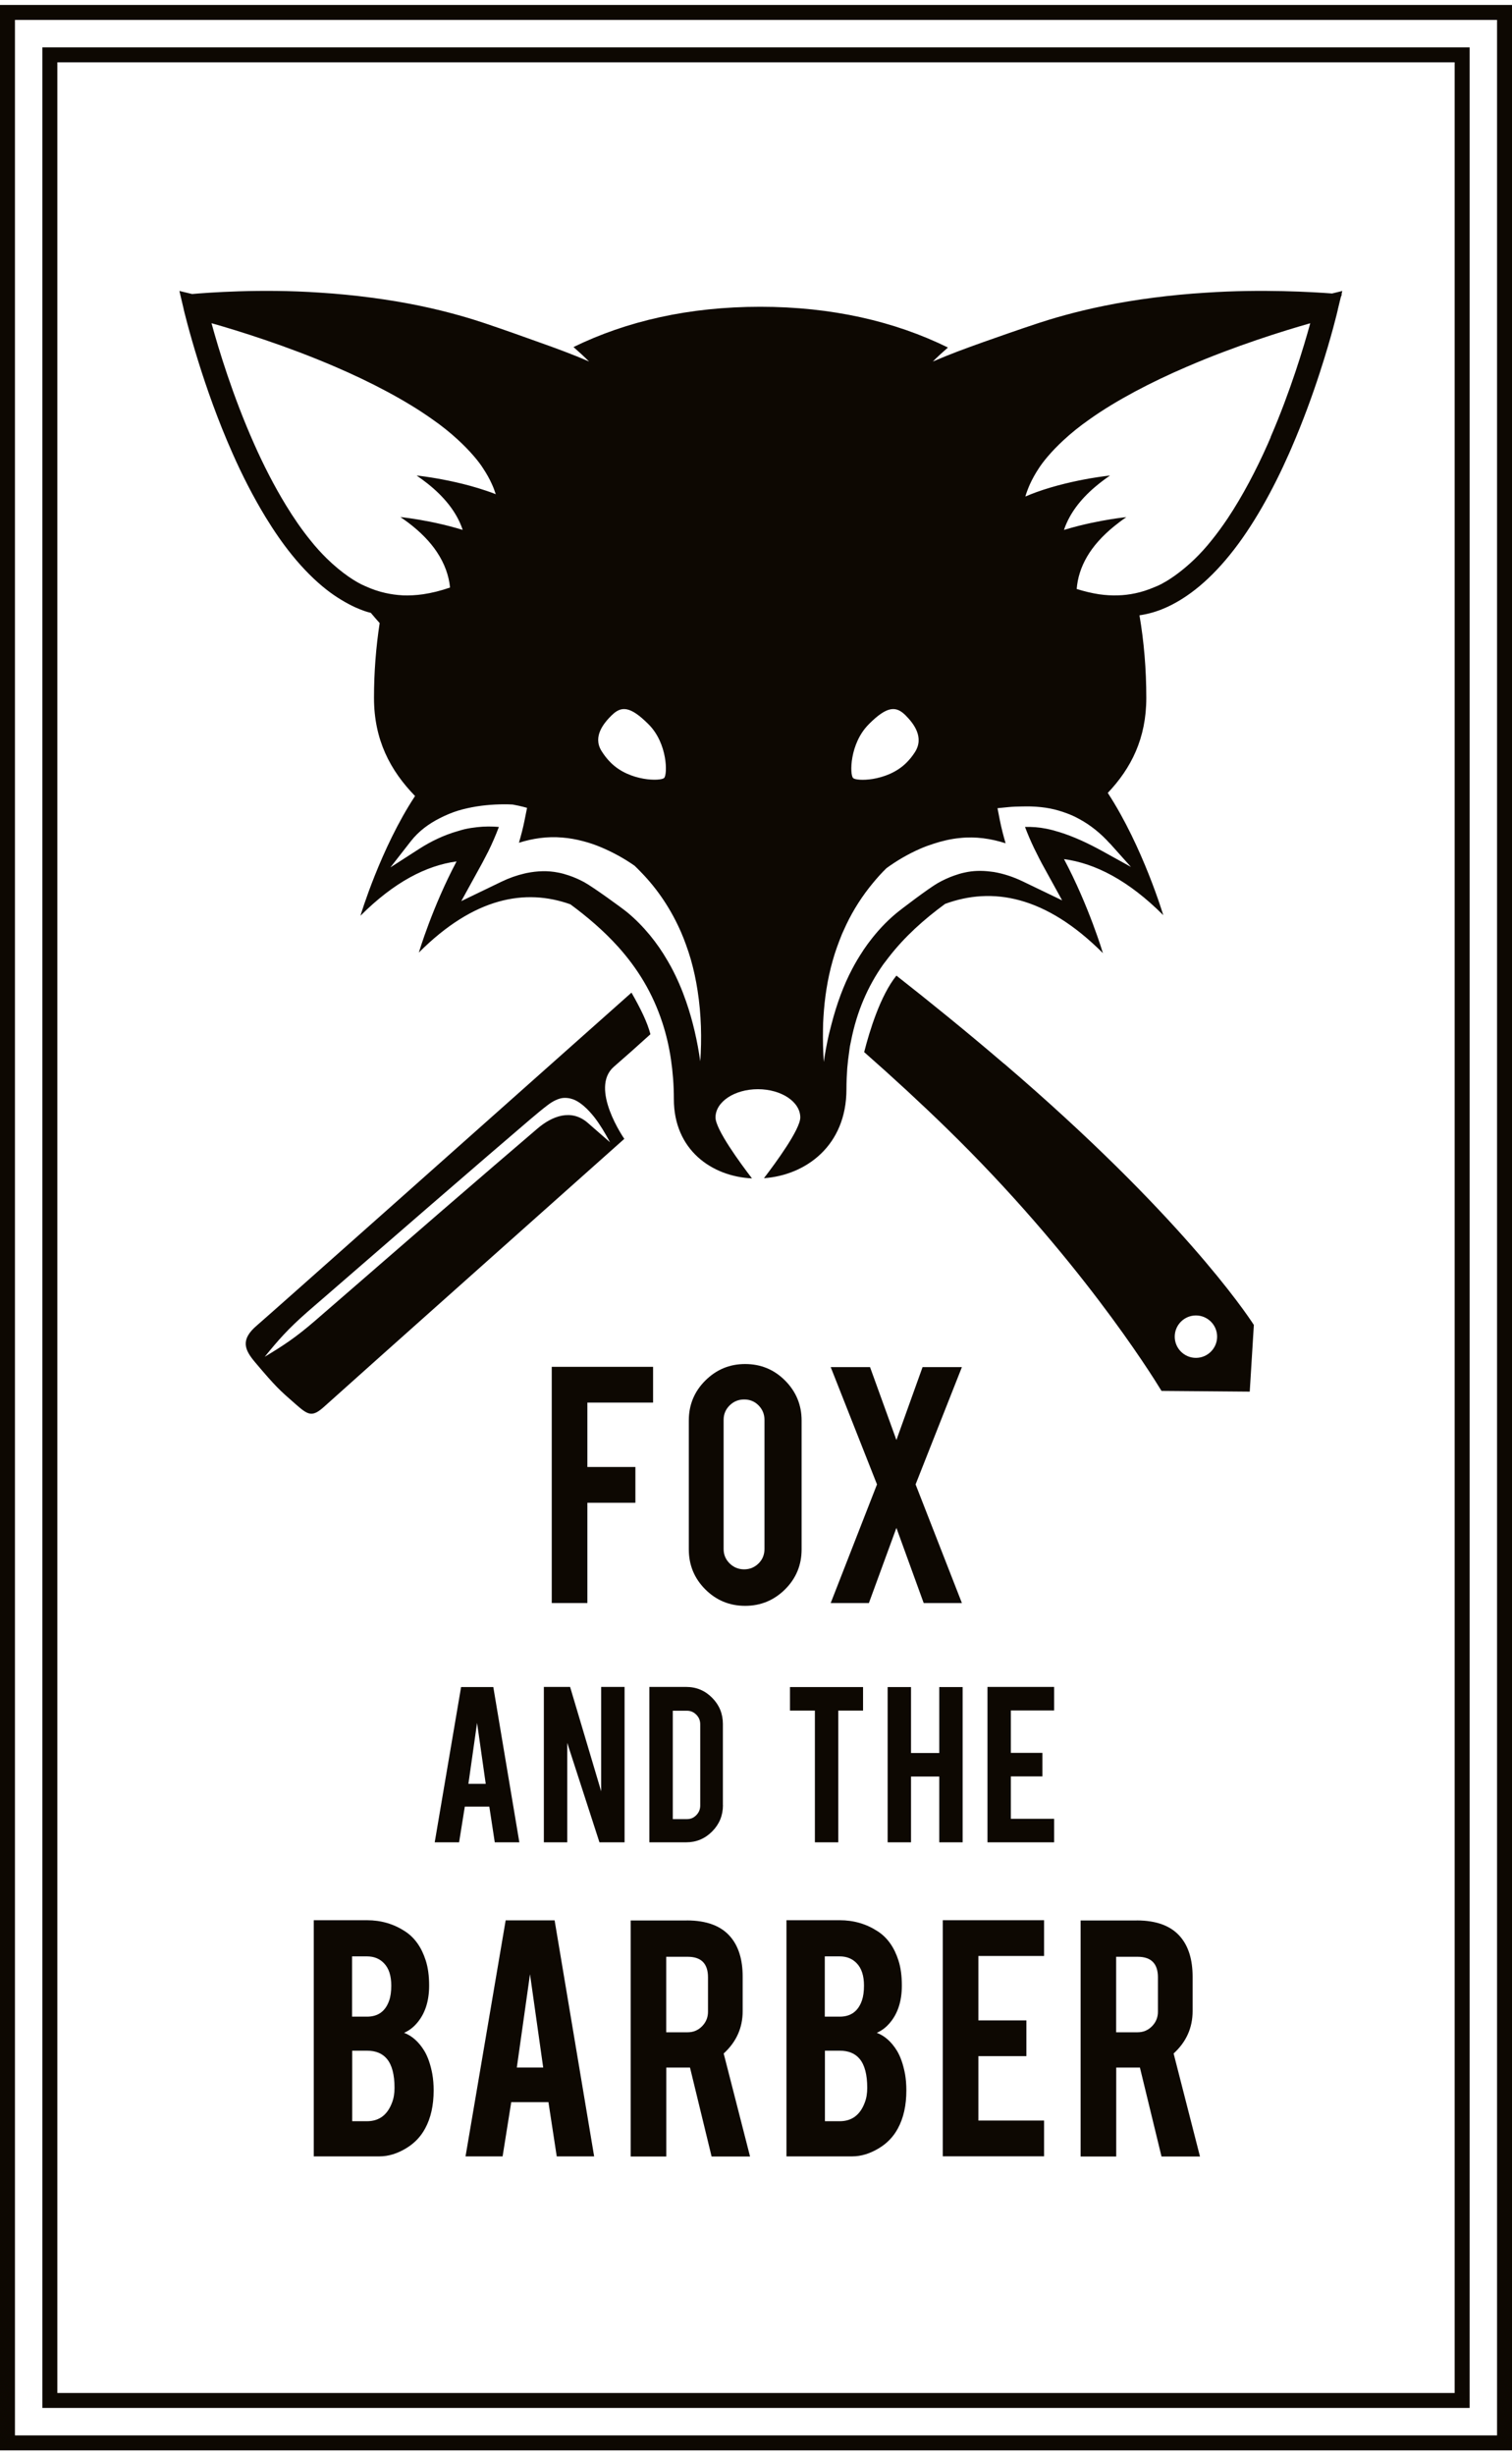 <svg xmlns="http://www.w3.org/2000/svg" fill="none" viewBox="0 0 122 198" height="198" width="122">
<g id="logo mark">
<g id="logo mark_2">
<path fill="#0D0802" d="M118.58 194.187H3.42V3.82H118.58V194.187ZM4.626 192.981H117.374V5.026H4.626V192.981Z"></path>
<path fill="#0D0802" d="M122 197.607H0V0.4H122V197.607ZM1.206 196.401H120.794V1.606H1.206V196.401Z"></path>
<path fill="#0D0802" d="M47.394 129.277H44.52V110.227H52.695V113.111H47.394V118.305H51.269V121.189H47.394V129.277Z"></path>
<path fill="#0D0802" d="M60.124 110.002C61.389 110.002 62.466 110.447 63.35 111.337C64.235 112.227 64.68 113.304 64.68 114.558V124.946C64.68 126.211 64.235 127.288 63.345 128.173C62.455 129.057 61.378 129.502 60.124 129.502C58.869 129.502 57.787 129.057 56.902 128.167C56.018 127.278 55.578 126.206 55.578 124.946V114.558C55.578 113.293 56.023 112.216 56.913 111.331C57.803 110.447 58.869 110.002 60.118 110.002H60.124ZM61.683 114.499C61.683 114.044 61.523 113.658 61.206 113.336C60.89 113.014 60.499 112.859 60.043 112.859C59.588 112.859 59.196 113.02 58.875 113.336C58.553 113.652 58.387 114.044 58.387 114.499V124.919C58.387 125.375 58.548 125.761 58.875 126.082C59.196 126.398 59.588 126.559 60.043 126.559C60.499 126.559 60.885 126.398 61.206 126.082C61.528 125.766 61.683 125.375 61.683 124.919V114.499Z"></path>
<path fill="#0D0802" d="M77.614 129.277H74.531L72.329 123.215L70.109 129.277H67.027L70.763 119.709L67.027 110.249H70.201L72.329 116.129L74.44 110.249H77.614L73.877 119.709L77.614 129.277Z"></path>
<path fill="#0D0802" d="M37.504 145.695L37.043 148.573H35.076L37.204 136.052H39.804L41.905 148.573H39.922L39.482 145.695H37.504ZM38.496 138.92L37.794 143.856H39.193L38.49 138.92H38.496Z"></path>
<path fill="#0D0802" d="M46 136.041L48.508 144.462V136.041H50.395V148.573H48.369L45.769 140.549V148.573H43.883V136.041H46.005H46Z"></path>
<path fill="#0D0802" d="M58.333 145.577C58.333 146.402 58.044 147.11 57.465 147.694C56.886 148.278 56.184 148.573 55.364 148.573H52.394V136.041H55.364C56.189 136.041 56.892 136.336 57.465 136.92C58.044 137.505 58.328 138.212 58.328 139.027V145.571L58.333 145.577ZM54.286 146.702H55.428C55.728 146.702 55.98 146.595 56.189 146.375C56.398 146.161 56.5 145.904 56.5 145.609V139.054C56.5 138.753 56.398 138.496 56.184 138.282C55.975 138.067 55.723 137.96 55.428 137.96H54.286V146.702Z"></path>
<path fill="#0D0802" d="M65.752 137.949H63.742V136.052H69.638V137.949H67.638V148.573H65.752V137.949Z"></path>
<path fill="#0D0802" d="M73.508 143.267V148.573H71.621V136.052H73.508V141.369H75.786V136.052H77.672V148.573H75.786V143.267H73.508Z"></path>
<path fill="#0D0802" d="M79.677 148.573V136.041H85.053V137.939H81.564V141.358H84.11V143.256H81.564V146.676H85.053V148.573H79.677Z"></path>
<path fill="#0D0802" d="M25.316 173.905V154.855H29.614C30.751 154.855 31.769 155.155 32.68 155.75C33.457 156.254 34.015 157.042 34.352 158.103C34.535 158.671 34.626 159.341 34.626 160.124C34.626 161.4 34.288 162.423 33.608 163.19C33.323 163.517 32.991 163.763 32.605 163.935C33.243 164.176 33.784 164.658 34.229 165.377C34.524 165.865 34.739 166.492 34.883 167.258C34.953 167.655 34.99 168.094 34.99 168.582C34.99 169.788 34.76 170.812 34.304 171.648C33.95 172.307 33.447 172.833 32.798 173.229C32.069 173.674 31.346 173.899 30.627 173.899H25.31L25.316 173.905ZM29.614 162.632C30.504 162.632 31.104 162.198 31.404 161.325C31.517 161.003 31.571 160.601 31.571 160.124C31.571 159.336 31.378 158.736 30.992 158.334C30.638 157.958 30.177 157.771 29.609 157.771H28.408V162.632H29.614ZM28.414 171.064H29.614C30.584 171.064 31.26 170.565 31.635 169.558C31.769 169.215 31.833 168.818 31.833 168.373C31.833 167.312 31.63 166.535 31.228 166.047C30.863 165.602 30.327 165.377 29.62 165.377H28.419V171.058L28.414 171.064Z"></path>
<path fill="#0D0802" d="M41.251 169.525L40.554 173.899H37.563L40.801 154.866H44.751L47.94 173.899H44.922L44.252 169.525H41.251ZM42.762 159.229L41.701 166.733H43.829L42.768 159.229H42.762Z"></path>
<path fill="#0D0802" d="M55.412 154.871C57.015 154.871 58.189 155.311 58.939 156.195C59.598 156.967 59.925 158.039 59.925 159.416V162.182C59.925 163.528 59.416 164.669 58.392 165.602L60.52 173.91H57.417L55.675 166.738H53.761V173.91H50.888V154.876H55.412V154.871ZM57.127 159.459C57.127 158.355 56.581 157.803 55.487 157.803H53.756V163.892H55.487C55.943 163.892 56.329 163.731 56.65 163.404C56.967 163.083 57.127 162.691 57.127 162.236V159.454V159.459Z"></path>
<path fill="#0D0802" d="M63.458 173.905V154.855H67.756C68.893 154.855 69.911 155.155 70.822 155.75C71.6 156.254 72.157 157.042 72.495 158.103C72.677 158.671 72.768 159.341 72.768 160.124C72.768 161.4 72.43 162.423 71.75 163.19C71.466 163.517 71.133 163.763 70.747 163.935C71.385 164.176 71.927 164.658 72.371 165.377C72.666 165.865 72.88 166.492 73.025 167.258C73.095 167.655 73.132 168.094 73.132 168.582C73.132 169.788 72.902 170.812 72.446 171.648C72.093 172.307 71.589 172.833 70.94 173.229C70.211 173.674 69.488 173.899 68.769 173.899H63.452L63.458 173.905ZM67.756 162.632C68.646 162.632 69.246 162.198 69.547 161.325C69.659 161.003 69.713 160.601 69.713 160.124C69.713 159.336 69.52 158.736 69.134 158.334C68.78 157.958 68.319 157.771 67.751 157.771H66.55V162.632H67.756ZM66.556 171.064H67.756C68.727 171.064 69.402 170.565 69.777 169.558C69.911 169.215 69.975 168.818 69.975 168.373C69.975 167.312 69.772 166.535 69.37 166.047C69.005 165.602 68.469 165.377 67.762 165.377H66.561V171.058L66.556 171.064Z"></path>
<path fill="#0D0802" d="M76.07 173.905V154.855H84.244V157.739H78.943V162.933H82.818V165.816H78.943V171.01H84.244V173.894H76.07V173.905Z"></path>
<path fill="#0D0802" d="M91.716 154.871C93.318 154.871 94.492 155.311 95.243 156.195C95.902 156.967 96.229 158.039 96.229 159.416V162.182C96.229 163.528 95.72 164.669 94.696 165.602L96.824 173.91H93.72L91.978 166.738H90.065V173.91H87.192V154.876H91.716V154.871ZM93.431 159.459C93.431 158.355 92.884 157.803 91.791 157.803H90.059V163.892H91.791C92.246 163.892 92.632 163.731 92.954 163.404C93.27 163.083 93.431 162.691 93.431 162.236V159.454V159.459Z"></path>
<path fill="#0D0802" d="M52.48 83.4C52.234 82.457 51.719 81.39 50.953 80.05C40.238 89.58 21.681 106.079 20.743 106.877C19.36 108.046 19.736 108.86 20.599 109.879C22.25 111.835 22.571 112.119 23.788 113.181C24.86 114.124 25.165 114.344 26.189 113.411C28.092 111.685 50.352 91.864 50.374 91.842C50.374 91.842 47.528 87.758 49.538 86.021C50.443 85.239 51.446 84.344 52.48 83.406V83.4ZM49.205 92.105C49.205 92.105 47.442 90.561 47.436 90.561C46.102 89.393 44.542 89.998 43.347 91.028L39.938 93.949L35.505 97.77L25.396 106.534C23.836 107.88 22.85 108.517 21.36 109.418C22.459 108.062 23.236 107.177 24.779 105.821L34.894 97.058L39.327 93.231L42.741 90.304C43.256 89.87 43.743 89.457 44.172 89.135C44.596 88.803 45.099 88.551 45.507 88.54C46.257 88.514 46.729 88.889 47.077 89.168C47.431 89.468 47.699 89.779 47.946 90.084C48.428 90.706 48.798 91.338 49.216 92.105H49.205Z"></path>
<path fill="#0D0802" d="M81.012 85.78C77.935 83.148 74.96 80.742 72.329 78.678C71.026 80.297 70.152 83.175 69.729 84.847C72.076 86.911 74.306 88.969 76.402 91.011C86.918 101.26 92.836 110.715 93.72 112.168L100.839 112.227L101.171 106.85C100.538 105.87 95.157 97.872 81.022 85.78H81.012ZM96.497 106.084C97.44 106.084 98.207 106.85 98.207 107.794C98.207 108.737 97.44 109.504 96.497 109.504C95.553 109.504 94.787 108.737 94.787 107.794C94.787 106.85 95.553 106.084 96.497 106.084Z"></path>
<path fill="#0D0802" d="M108.316 23.464L107.48 23.668C106.016 23.555 101.819 23.298 97.296 23.604C94.487 23.775 91.571 24.156 89.138 24.654C86.704 25.142 84.758 25.737 83.799 26.053C82.025 26.637 80.653 27.13 79.334 27.591C78.621 27.849 77.919 28.095 77.195 28.374C76.584 28.61 75.952 28.862 75.266 29.157C75.678 28.744 76.086 28.374 76.488 28.026C72.184 25.908 67.102 24.74 61.34 24.74C55.578 24.74 50.556 25.898 46.273 27.988C46.691 28.352 47.109 28.733 47.533 29.157C46.825 28.846 46.171 28.588 45.539 28.347C44.853 28.084 44.188 27.849 43.513 27.608C42.21 27.141 40.854 26.653 39.107 26.064C38.163 25.748 36.245 25.147 33.843 24.654C31.447 24.156 28.564 23.77 25.793 23.598C21.027 23.271 16.643 23.609 15.501 23.711L15.164 23.63L14.477 23.464L14.558 23.813L14.826 24.949V24.965C14.826 24.965 15.233 26.691 16.016 29.199C16.664 31.274 17.576 33.889 18.76 36.553C19.537 38.317 20.443 40.086 21.44 41.721C22.105 42.809 22.812 43.838 23.552 44.749C24.469 45.885 25.433 46.839 26.339 47.547C26.741 47.863 27.127 48.126 27.492 48.346C27.937 48.619 28.339 48.828 28.655 48.973C28.917 49.091 29.175 49.192 29.432 49.283C29.598 49.343 29.759 49.38 29.92 49.423C30.145 49.691 30.381 49.964 30.633 50.248C30.633 50.248 30.638 50.259 30.643 50.259C30.643 50.259 30.633 50.259 30.633 50.254C30.338 52.189 30.177 54.199 30.177 56.278C30.177 59.666 31.49 62.137 33.49 64.195C30.702 68.424 29.084 73.849 29.084 73.849C31.806 71.126 34.401 69.802 36.84 69.469C34.894 73.13 33.795 76.818 33.795 76.818C38.255 72.359 42.377 71.635 46.021 72.927C47.404 73.945 48.712 75.065 49.87 76.346C50.642 77.204 51.344 78.137 51.95 79.16C52.555 80.179 53.059 81.288 53.456 82.505C53.751 83.411 53.981 84.381 54.136 85.421C54.286 86.429 54.372 87.49 54.372 88.637C54.372 92.732 57.428 94.876 60.676 95.031C59.738 93.809 57.733 91.081 57.733 90.116C57.733 88.857 59.261 87.838 61.153 87.838C63.045 87.838 64.573 88.857 64.573 90.116C64.573 91.076 62.584 93.783 61.641 95.015C65.017 94.774 68.298 92.4 68.298 87.838C68.298 87.254 68.325 86.697 68.362 86.15C68.4 85.694 68.453 85.255 68.517 84.826C68.539 84.671 68.555 84.51 68.582 84.36C68.609 84.21 68.646 84.07 68.673 83.92C69.145 81.53 70.04 79.525 71.235 77.82C71.31 77.713 71.39 77.611 71.471 77.51C71.546 77.402 71.632 77.3 71.707 77.199C71.707 77.199 71.707 77.193 71.712 77.193C73.004 75.526 74.564 74.133 76.257 72.894C80.047 71.501 84.346 72.214 88.993 76.866C88.993 76.866 87.862 73.061 85.852 69.282C88.371 69.625 91.051 70.992 93.86 73.8C93.86 73.8 92.22 68.29 89.384 63.943C91.271 61.955 92.493 59.548 92.493 56.278C92.493 53.974 92.305 51.749 91.941 49.621C92.648 49.519 93.383 49.316 94.128 48.973C94.707 48.715 95.543 48.254 96.443 47.547C97.349 46.839 98.314 45.885 99.231 44.749C101.08 42.476 102.72 39.496 104.017 36.559C104.081 36.419 104.135 36.28 104.199 36.141C105.132 33.991 105.893 31.89 106.477 30.095C107.453 27.109 107.946 24.986 107.946 24.97V24.954L108.187 23.963C108.214 23.888 108.246 23.813 108.273 23.743C108.262 23.743 108.251 23.743 108.241 23.743L108.305 23.475L108.316 23.464ZM49.35 57.693C50.116 56.927 50.835 56.911 52.336 58.417C53.874 59.955 53.868 62.475 53.584 62.743C53.44 62.871 52.759 62.946 51.917 62.796C51.06 62.646 50.047 62.271 49.27 61.494C48.953 61.178 48.718 60.856 48.525 60.545C47.812 59.377 48.739 58.299 49.345 57.693H49.35ZM32.45 48.008C32.01 47.986 31.555 47.922 31.094 47.82C30.563 47.702 30.016 47.52 29.443 47.257C28.751 46.968 27.593 46.239 26.361 45.033C25.921 44.599 25.471 44.111 25.031 43.554C24.356 42.723 23.697 41.769 23.07 40.74C22.126 39.196 21.253 37.491 20.497 35.782C18.776 31.917 17.624 28.106 17.066 26.064C19.162 26.659 23.086 27.87 27.063 29.585C29.888 30.797 32.723 32.276 34.878 33.809C35.66 34.35 36.336 34.903 36.915 35.433C37.949 36.382 38.651 37.239 38.994 37.792C39.262 38.199 39.487 38.596 39.664 38.987C39.804 39.282 39.911 39.571 40.002 39.855C39.739 39.753 39.471 39.651 39.203 39.566C37.542 39.003 35.853 38.676 34.771 38.505C34.063 38.392 33.618 38.349 33.618 38.349C33.929 38.563 34.218 38.778 34.492 38.992C35.789 40.021 36.636 41.093 37.118 42.176C37.199 42.358 37.274 42.546 37.333 42.733C37.156 42.68 36.974 42.626 36.802 42.578C35.307 42.155 33.902 41.913 33.072 41.795C32.594 41.726 32.31 41.699 32.31 41.699C32.525 41.844 32.723 41.989 32.921 42.133C33.945 42.905 34.712 43.704 35.253 44.518C35.88 45.462 36.218 46.421 36.314 47.381C35.569 47.638 34.851 47.82 34.117 47.927C33.575 48.002 33.029 48.035 32.46 48.013L32.45 48.008ZM56.511 85.641C56.275 83.968 55.9 82.317 55.358 80.758C55.026 79.798 54.624 78.866 54.153 77.987C54.061 77.81 53.954 77.644 53.858 77.467C53.434 76.732 52.957 76.046 52.432 75.408C51.869 74.728 51.258 74.106 50.599 73.564C50.127 73.179 47.855 71.538 47.158 71.153C46.745 70.927 46.316 70.74 45.882 70.595C45.598 70.499 45.314 70.418 45.019 70.365C44.21 70.204 43.363 70.231 42.511 70.402C42.446 70.413 42.382 70.429 42.318 70.445C41.696 70.59 41.074 70.809 40.463 71.104L37.22 72.669L38.898 69.62C38.93 69.555 38.962 69.491 39 69.427C39.139 69.169 39.273 68.907 39.407 68.644C39.723 68.001 40.007 67.341 40.254 66.688C39.68 66.639 39.096 66.639 38.517 66.704C38.169 66.741 37.815 66.795 37.467 66.875C37.285 66.918 37.102 66.977 36.92 67.031C35.832 67.341 34.781 67.84 33.8 68.472L31.501 69.952L33.152 67.835C33.79 67.02 34.61 66.425 35.489 65.98C35.971 65.734 36.47 65.525 36.974 65.369C37.955 65.08 38.962 64.93 39.965 64.881C40.431 64.86 40.903 64.855 41.364 64.881C42.044 65.004 42.527 65.149 42.527 65.149L42.328 66.141C42.205 66.768 42.044 67.368 41.873 67.963C42.977 67.615 44.161 67.438 45.373 67.545C45.941 67.588 46.498 67.69 47.045 67.835C47.544 67.963 48.026 68.129 48.487 68.322C49.441 68.724 50.358 69.223 51.205 69.818C51.376 69.979 51.537 70.145 51.698 70.311C53.118 71.758 54.201 73.441 54.967 75.21C55.101 75.521 55.224 75.832 55.337 76.148C55.482 76.545 55.616 76.947 55.734 77.349C55.975 78.19 56.157 79.037 56.286 79.884C56.586 81.814 56.634 83.749 56.5 85.641H56.511ZM70.088 58.417C71.589 56.911 72.307 56.927 73.073 57.693C73.701 58.326 74.617 59.462 73.802 60.69C73.626 60.958 73.422 61.226 73.148 61.499C72.35 62.303 71.289 62.673 70.42 62.818C69.622 62.946 68.978 62.877 68.839 62.748C68.55 62.485 68.55 59.966 70.088 58.422V58.417ZM89.556 68.017L91.255 69.914L88.987 68.66C87.862 68.038 86.677 67.475 85.482 67.106C85.123 66.993 84.764 66.897 84.405 66.827C83.837 66.714 83.268 66.671 82.706 66.688C82.92 67.261 83.166 67.829 83.434 68.392C83.569 68.671 83.708 68.944 83.847 69.218C83.917 69.352 83.987 69.496 84.062 69.63L85.702 72.61L82.529 71.083C81.762 70.713 80.974 70.456 80.192 70.322C80.09 70.306 79.988 70.295 79.886 70.284C79.189 70.198 78.503 70.215 77.839 70.365C77.555 70.424 77.276 70.509 77.002 70.606C76.541 70.767 76.091 70.976 75.657 71.222C74.939 71.635 72.709 73.318 72.259 73.698C71.476 74.358 70.763 75.124 70.126 75.977C70.045 76.078 69.97 76.186 69.895 76.293C69.82 76.4 69.745 76.507 69.67 76.614C69.648 76.647 69.632 76.679 69.611 76.711C69.311 77.161 69.032 77.627 68.775 78.115C68.04 79.498 67.504 81.01 67.097 82.575C67.059 82.714 67.022 82.853 66.99 82.993C66.958 83.138 66.915 83.272 66.883 83.416C66.716 84.151 66.577 84.89 66.47 85.641C66.411 84.772 66.389 83.893 66.406 83.009C66.406 82.843 66.411 82.671 66.416 82.505C66.422 82.344 66.432 82.178 66.443 82.017C66.534 80.506 66.759 78.989 67.183 77.488C67.29 77.102 67.413 76.716 67.553 76.33C67.676 75.987 67.81 75.644 67.949 75.301C68.003 75.178 68.056 75.06 68.115 74.937C68.169 74.813 68.223 74.69 68.282 74.572C68.85 73.382 69.573 72.246 70.442 71.201C70.779 70.793 71.138 70.391 71.524 70.016C72.382 69.389 73.309 68.853 74.274 68.435C74.606 68.29 74.955 68.162 75.309 68.049C75.995 67.824 76.708 67.652 77.442 67.583C78.718 67.443 79.977 67.631 81.14 68.006C80.963 67.4 80.803 66.789 80.674 66.141L80.486 65.176L81.403 65.085C81.987 65.026 83.183 65.031 83.193 65.037C84.324 65.074 85.166 65.246 86.109 65.6C86.425 65.717 86.731 65.857 87.026 66.018C87.974 66.521 88.827 67.213 89.545 68.017H89.556ZM102.538 35.24C102.457 35.422 102.382 35.605 102.302 35.787C101.369 37.893 100.254 40.011 99.054 41.812C98.636 42.433 98.207 43.023 97.773 43.559C96.845 44.733 95.88 45.612 95.044 46.239C94.374 46.743 93.779 47.086 93.361 47.263C93.292 47.295 93.222 47.316 93.152 47.349C92.616 47.579 92.096 47.745 91.598 47.847C91.121 47.949 90.654 48.002 90.199 48.013C89.684 48.029 89.186 47.997 88.693 47.927C88.087 47.836 87.481 47.686 86.876 47.499C86.945 46.62 87.213 45.746 87.717 44.883C88.205 44.052 88.918 43.237 89.893 42.444C90.199 42.197 90.52 41.951 90.88 41.704C90.88 41.704 90.397 41.753 89.647 41.871C88.719 42.021 87.374 42.278 85.986 42.696C85.943 42.707 85.895 42.723 85.852 42.739C85.868 42.691 85.884 42.637 85.9 42.589C86.313 41.458 87.095 40.343 88.355 39.271C88.719 38.96 89.121 38.654 89.566 38.349C89.566 38.349 88.923 38.413 87.953 38.58C86.79 38.783 85.166 39.132 83.611 39.694C83.317 39.802 83.022 39.919 82.732 40.043C82.829 39.716 82.952 39.389 83.102 39.051C83.29 38.644 83.515 38.226 83.799 37.797C84.142 37.256 84.817 36.419 85.814 35.498C86.404 34.951 87.106 34.377 87.915 33.814C90.076 32.276 92.906 30.802 95.73 29.591C99.702 27.875 103.626 26.664 105.722 26.069C105.186 28.015 104.114 31.569 102.527 35.24H102.538Z"></path>
</g>
</g>
</svg>
